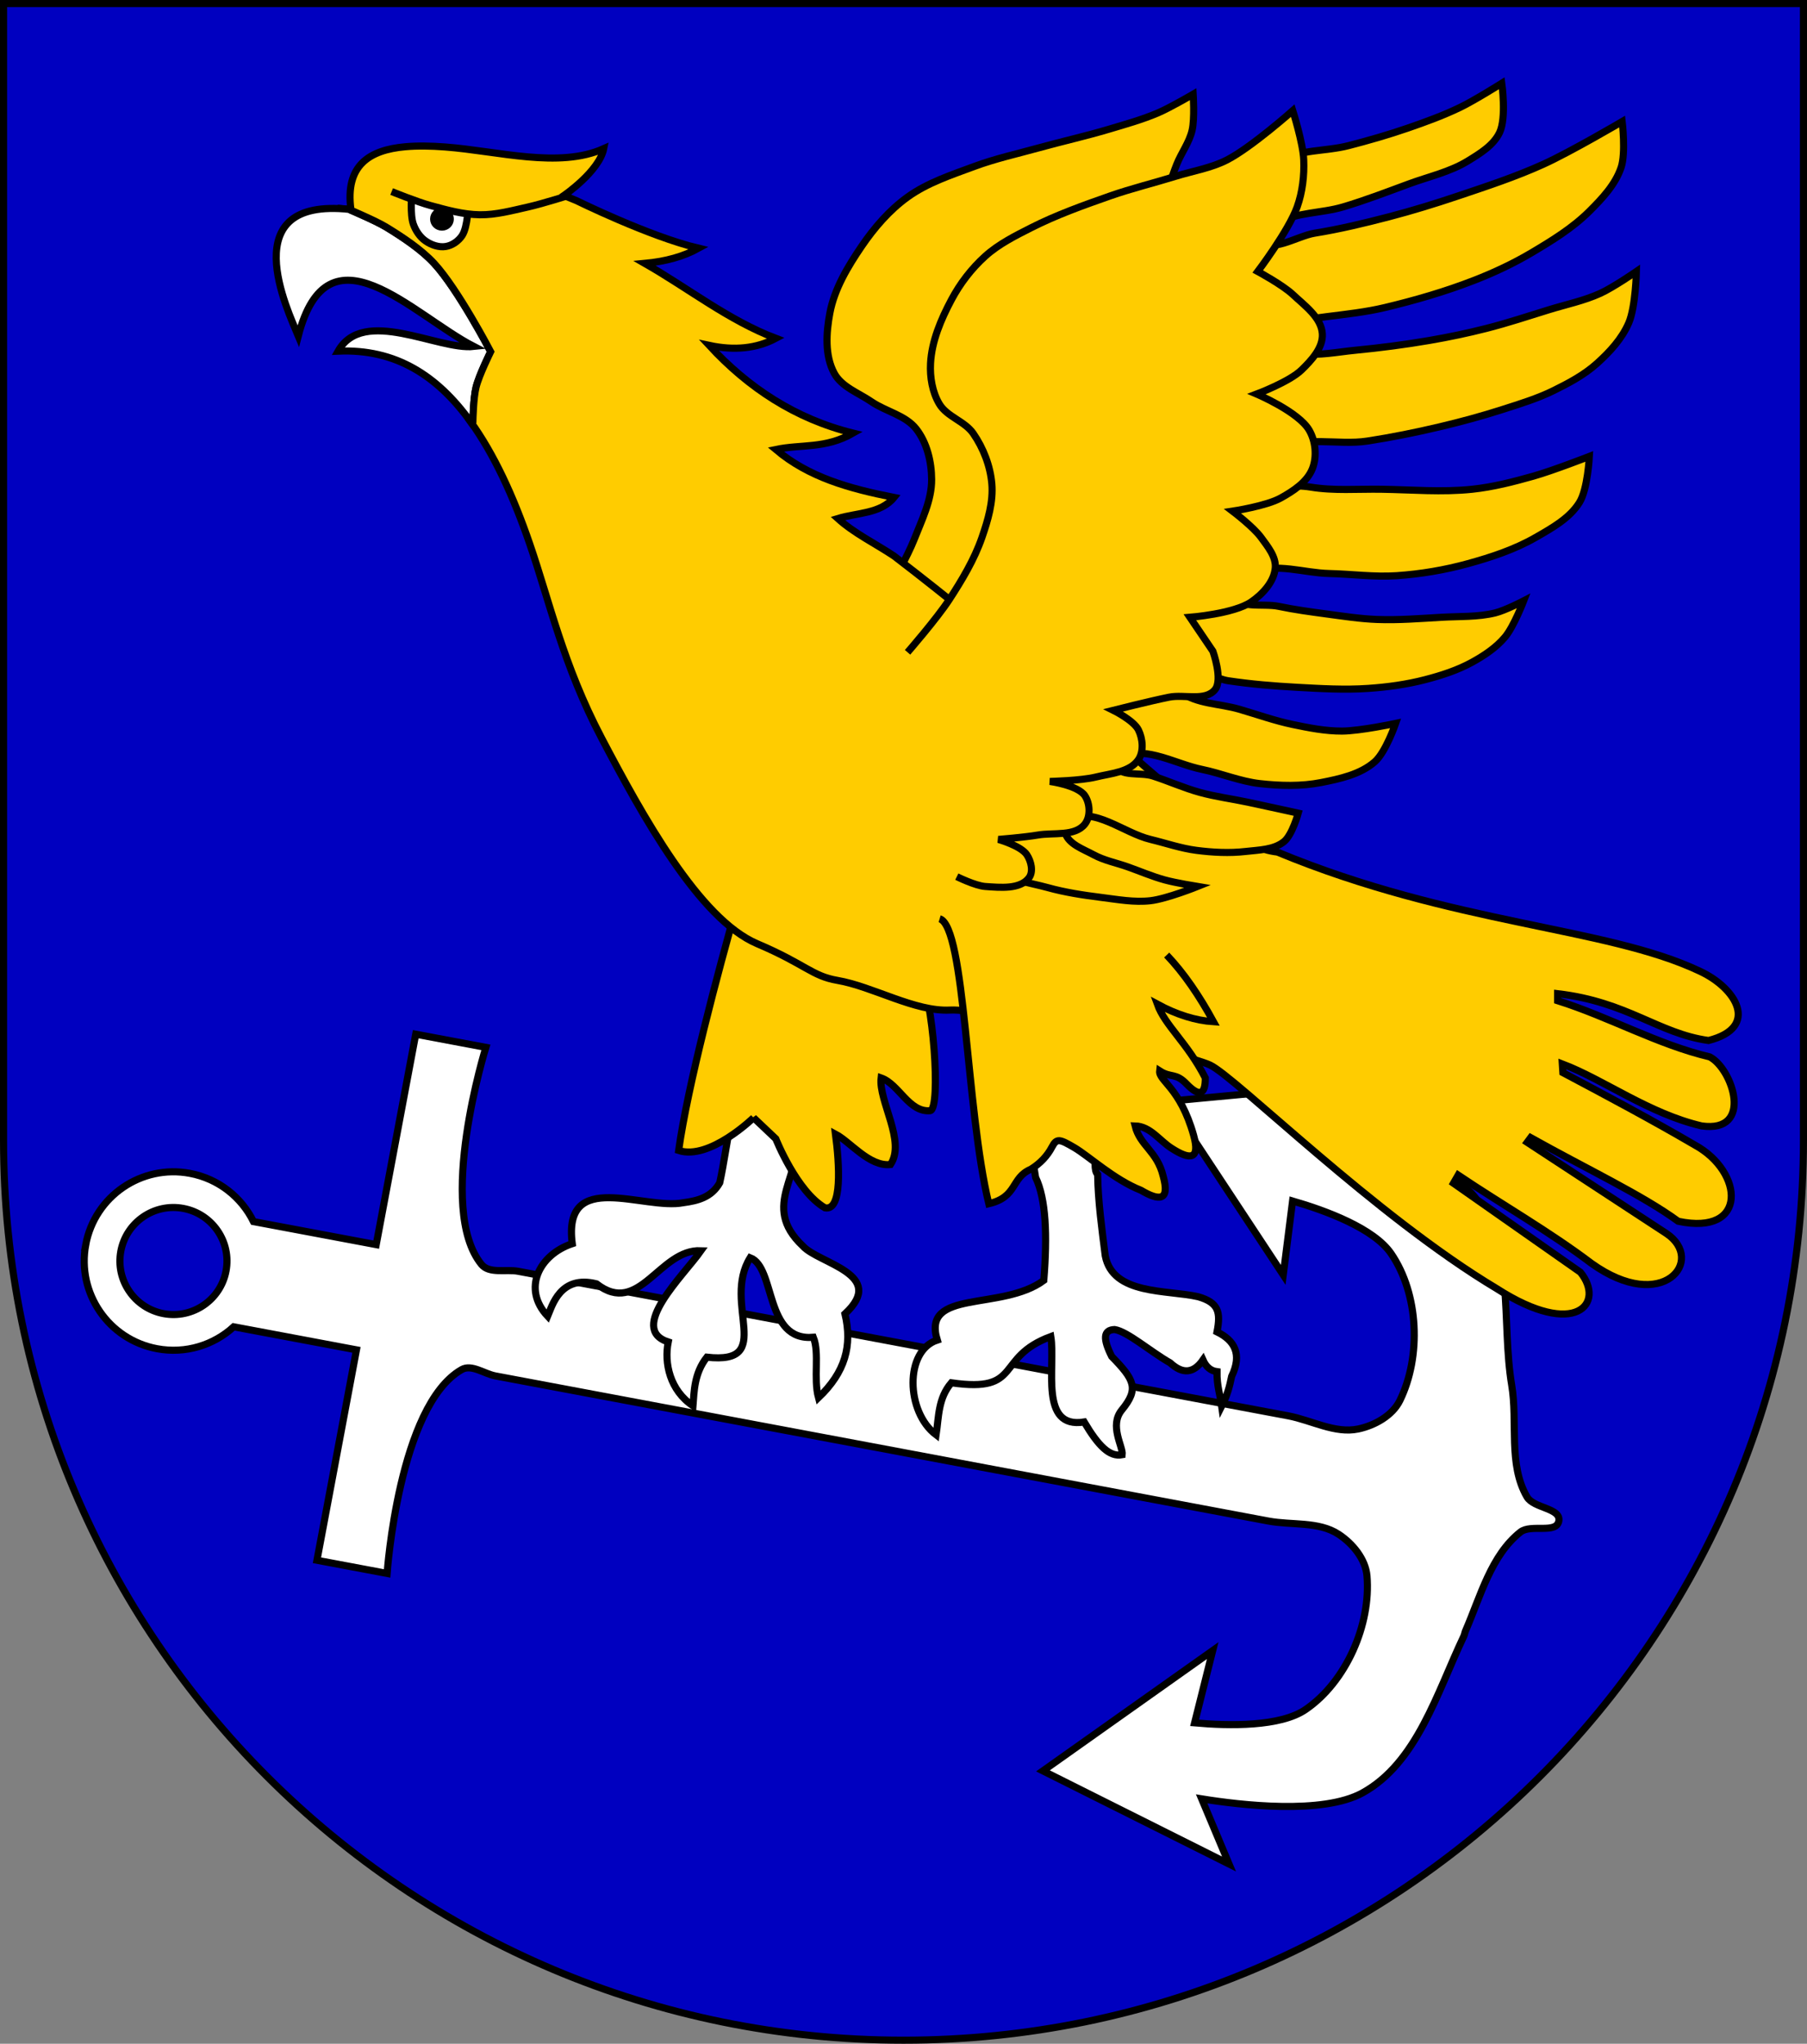 <?xml version="1.0" encoding="UTF-8" standalone="no"?>
<!-- Created with Inkscape (http://www.inkscape.org/) -->

<svg
   xmlns:dc="http://purl.org/dc/elements/1.1/"
   xmlns:cc="http://creativecommons.org/ns#"
   xmlns:rdf="http://www.w3.org/1999/02/22-rdf-syntax-ns#"
   xmlns:svg="http://www.w3.org/2000/svg"
   xmlns="http://www.w3.org/2000/svg"
   xmlns:sodipodi="http://sodipodi.sourceforge.net/DTD/sodipodi-0.dtd"
   xmlns:inkscape="http://www.inkscape.org/namespaces/inkscape"
   width="763"
   height="863"
   id="svg2"
   version="1.1"
   inkscape:version="0.47 r22583"
   sodipodi:docname="Wappen Stadt Dergelmund.svg">
  <rect width="100%" height="100%" fill="#808080" stroke="none"/>
  <defs
     id="defs4">
    <inkscape:perspective
       sodipodi:type="inkscape:persp3d"
       inkscape:vp_x="0 : 526.18109 : 1"
       inkscape:vp_y="0 : 1000 : 0"
       inkscape:vp_z="744.09448 : 526.18109 : 1"
       inkscape:persp3d-origin="372.04724 : 350.78739 : 1"
       id="perspective10" />
    <inkscape:perspective
       id="perspective2828"
       inkscape:persp3d-origin="0.5 : 0.33333333 : 1"
       inkscape:vp_z="1 : 0.5 : 1"
       inkscape:vp_y="0 : 1000 : 0"
       inkscape:vp_x="0 : 0.5 : 1"
       sodipodi:type="inkscape:persp3d" />
    <inkscape:perspective
       id="perspective2828-7"
       inkscape:persp3d-origin="0.5 : 0.33333333 : 1"
       inkscape:vp_z="1 : 0.5 : 1"
       inkscape:vp_y="0 : 1000 : 0"
       inkscape:vp_x="0 : 0.5 : 1"
       sodipodi:type="inkscape:persp3d" />
    <inkscape:perspective
       id="perspective3640"
       inkscape:persp3d-origin="0.5 : 0.33333333 : 1"
       inkscape:vp_z="1 : 0.5 : 1"
       inkscape:vp_y="0 : 1000 : 0"
       inkscape:vp_x="0 : 0.5 : 1"
       sodipodi:type="inkscape:persp3d" />
    <inkscape:perspective
       id="perspective3670"
       inkscape:persp3d-origin="0.5 : 0.33333333 : 1"
       inkscape:vp_z="1 : 0.5 : 1"
       inkscape:vp_y="0 : 1000 : 0"
       inkscape:vp_x="0 : 0.5 : 1"
       sodipodi:type="inkscape:persp3d" />
    <inkscape:perspective
       id="perspective3693"
       inkscape:persp3d-origin="0.5 : 0.33333333 : 1"
       inkscape:vp_z="1 : 0.5 : 1"
       inkscape:vp_y="0 : 1000 : 0"
       inkscape:vp_x="0 : 0.5 : 1"
       sodipodi:type="inkscape:persp3d" />
    <inkscape:perspective
       id="perspective3720"
       inkscape:persp3d-origin="0.5 : 0.33333333 : 1"
       inkscape:vp_z="1 : 0.5 : 1"
       inkscape:vp_y="0 : 1000 : 0"
       inkscape:vp_x="0 : 0.5 : 1"
       sodipodi:type="inkscape:persp3d" />
    <inkscape:perspective
       id="perspective3747"
       inkscape:persp3d-origin="0.5 : 0.33333333 : 1"
       inkscape:vp_z="1 : 0.5 : 1"
       inkscape:vp_y="0 : 1000 : 0"
       inkscape:vp_x="0 : 0.5 : 1"
       sodipodi:type="inkscape:persp3d" />
    <inkscape:perspective
       id="perspective3763"
       inkscape:persp3d-origin="0.5 : 0.33333333 : 1"
       inkscape:vp_z="1 : 0.5 : 1"
       inkscape:vp_y="0 : 1000 : 0"
       inkscape:vp_x="0 : 0.5 : 1"
       sodipodi:type="inkscape:persp3d" />
    <inkscape:perspective
       id="perspective3792"
       inkscape:persp3d-origin="0.5 : 0.33333333 : 1"
       inkscape:vp_z="1 : 0.5 : 1"
       inkscape:vp_y="0 : 1000 : 0"
       inkscape:vp_x="0 : 0.5 : 1"
       sodipodi:type="inkscape:persp3d" />
    <inkscape:perspective
       id="perspective3814"
       inkscape:persp3d-origin="0.5 : 0.33333333 : 1"
       inkscape:vp_z="1 : 0.5 : 1"
       inkscape:vp_y="0 : 1000 : 0"
       inkscape:vp_x="0 : 0.5 : 1"
       sodipodi:type="inkscape:persp3d" />
    <inkscape:perspective
       id="perspective3841"
       inkscape:persp3d-origin="0.5 : 0.33333333 : 1"
       inkscape:vp_z="1 : 0.5 : 1"
       inkscape:vp_y="0 : 1000 : 0"
       inkscape:vp_x="0 : 0.5 : 1"
       sodipodi:type="inkscape:persp3d" />
    <inkscape:perspective
       id="perspective3841-5"
       inkscape:persp3d-origin="0.5 : 0.33333333 : 1"
       inkscape:vp_z="1 : 0.5 : 1"
       inkscape:vp_y="0 : 1000 : 0"
       inkscape:vp_x="0 : 0.5 : 1"
       sodipodi:type="inkscape:persp3d" />
    <inkscape:perspective
       id="perspective3872"
       inkscape:persp3d-origin="0.5 : 0.33333333 : 1"
       inkscape:vp_z="1 : 0.5 : 1"
       inkscape:vp_y="0 : 1000 : 0"
       inkscape:vp_x="0 : 0.5 : 1"
       sodipodi:type="inkscape:persp3d" />
    <inkscape:perspective
       id="perspective3898"
       inkscape:persp3d-origin="0.5 : 0.33333333 : 1"
       inkscape:vp_z="1 : 0.5 : 1"
       inkscape:vp_y="0 : 1000 : 0"
       inkscape:vp_x="0 : 0.5 : 1"
       sodipodi:type="inkscape:persp3d" />
    <inkscape:perspective
       id="perspective3920"
       inkscape:persp3d-origin="0.5 : 0.33333333 : 1"
       inkscape:vp_z="1 : 0.5 : 1"
       inkscape:vp_y="0 : 1000 : 0"
       inkscape:vp_x="0 : 0.5 : 1"
       sodipodi:type="inkscape:persp3d" />
    <inkscape:perspective
       id="perspective2860"
       inkscape:persp3d-origin="0.5 : 0.33333333 : 1"
       inkscape:vp_z="1 : 0.5 : 1"
       inkscape:vp_y="0 : 1000 : 0"
       inkscape:vp_x="0 : 0.5 : 1"
       sodipodi:type="inkscape:persp3d" />
    <inkscape:perspective
       id="perspective3672"
       inkscape:persp3d-origin="0.5 : 0.33333333 : 1"
       inkscape:vp_z="1 : 0.5 : 1"
       inkscape:vp_y="0 : 1000 : 0"
       inkscape:vp_x="0 : 0.5 : 1"
       sodipodi:type="inkscape:persp3d" />
    <inkscape:perspective
       id="perspective3695"
       inkscape:persp3d-origin="0.5 : 0.33333333 : 1"
       inkscape:vp_z="1 : 0.5 : 1"
       inkscape:vp_y="0 : 1000 : 0"
       inkscape:vp_x="0 : 0.5 : 1"
       sodipodi:type="inkscape:persp3d" />
    <inkscape:perspective
       id="perspective3261"
       inkscape:persp3d-origin="0.5 : 0.33333333 : 1"
       inkscape:vp_z="1 : 0.5 : 1"
       inkscape:vp_y="0 : 1000 : 0"
       inkscape:vp_x="0 : 0.5 : 1"
       sodipodi:type="inkscape:persp3d" />
    <inkscape:perspective
       id="perspective2828-1"
       inkscape:persp3d-origin="0.5 : 0.33333333 : 1"
       inkscape:vp_z="1 : 0.5 : 1"
       inkscape:vp_y="0 : 1000 : 0"
       inkscape:vp_x="0 : 0.5 : 1"
       sodipodi:type="inkscape:persp3d" />
    <inkscape:perspective
       id="perspective3652"
       inkscape:persp3d-origin="0.5 : 0.33333333 : 1"
       inkscape:vp_z="1 : 0.5 : 1"
       inkscape:vp_y="0 : 1000 : 0"
       inkscape:vp_x="0 : 0.5 : 1"
       sodipodi:type="inkscape:persp3d" />
    <inkscape:perspective
       id="perspective3652-2"
       inkscape:persp3d-origin="0.5 : 0.33333333 : 1"
       inkscape:vp_z="1 : 0.5 : 1"
       inkscape:vp_y="0 : 1000 : 0"
       inkscape:vp_x="0 : 0.5 : 1"
       sodipodi:type="inkscape:persp3d" />
    <inkscape:perspective
       id="perspective3652-5"
       inkscape:persp3d-origin="0.5 : 0.33333333 : 1"
       inkscape:vp_z="1 : 0.5 : 1"
       inkscape:vp_y="0 : 1000 : 0"
       inkscape:vp_x="0 : 0.5 : 1"
       sodipodi:type="inkscape:persp3d" />
    <inkscape:perspective
       id="perspective3727"
       inkscape:persp3d-origin="0.5 : 0.33333333 : 1"
       inkscape:vp_z="1 : 0.5 : 1"
       inkscape:vp_y="0 : 1000 : 0"
       inkscape:vp_x="0 : 0.5 : 1"
       sodipodi:type="inkscape:persp3d" />
    <inkscape:perspective
       id="perspective3843"
       inkscape:persp3d-origin="0.5 : 0.33333333 : 1"
       inkscape:vp_z="1 : 0.5 : 1"
       inkscape:vp_y="0 : 1000 : 0"
       inkscape:vp_x="0 : 0.5 : 1"
       sodipodi:type="inkscape:persp3d" />
    <inkscape:perspective
       id="perspective3970"
       inkscape:persp3d-origin="0.5 : 0.33333333 : 1"
       inkscape:vp_z="1 : 0.5 : 1"
       inkscape:vp_y="0 : 1000 : 0"
       inkscape:vp_x="0 : 0.5 : 1"
       sodipodi:type="inkscape:persp3d" />
    <inkscape:perspective
       id="perspective4007"
       inkscape:persp3d-origin="0.5 : 0.33333333 : 1"
       inkscape:vp_z="1 : 0.5 : 1"
       inkscape:vp_y="0 : 1000 : 0"
       inkscape:vp_x="0 : 0.5 : 1"
       sodipodi:type="inkscape:persp3d" />
    <inkscape:perspective
       id="perspective4062"
       inkscape:persp3d-origin="0.5 : 0.33333333 : 1"
       inkscape:vp_z="1 : 0.5 : 1"
       inkscape:vp_y="0 : 1000 : 0"
       inkscape:vp_x="0 : 0.5 : 1"
       sodipodi:type="inkscape:persp3d" />
    <inkscape:perspective
       id="perspective4153"
       inkscape:persp3d-origin="0.5 : 0.33333333 : 1"
       inkscape:vp_z="1 : 0.5 : 1"
       inkscape:vp_y="0 : 1000 : 0"
       inkscape:vp_x="0 : 0.5 : 1"
       sodipodi:type="inkscape:persp3d" />
    <inkscape:perspective
       id="perspective4316"
       inkscape:persp3d-origin="0.5 : 0.33333333 : 1"
       inkscape:vp_z="1 : 0.5 : 1"
       inkscape:vp_y="0 : 1000 : 0"
       inkscape:vp_x="0 : 0.5 : 1"
       sodipodi:type="inkscape:persp3d" />
    <inkscape:perspective
       id="perspective4316-9"
       inkscape:persp3d-origin="0.5 : 0.33333333 : 1"
       inkscape:vp_z="1 : 0.5 : 1"
       inkscape:vp_y="0 : 1000 : 0"
       inkscape:vp_x="0 : 0.5 : 1"
       sodipodi:type="inkscape:persp3d" />
    <inkscape:perspective
       id="perspective3098"
       inkscape:persp3d-origin="0.5 : 0.33333333 : 1"
       inkscape:vp_z="1 : 0.5 : 1"
       inkscape:vp_y="0 : 1000 : 0"
       inkscape:vp_x="0 : 0.5 : 1"
       sodipodi:type="inkscape:persp3d" />
    <inkscape:perspective
       id="perspective3122"
       inkscape:persp3d-origin="0.5 : 0.33333333 : 1"
       inkscape:vp_z="1 : 0.5 : 1"
       inkscape:vp_y="0 : 1000 : 0"
       inkscape:vp_x="0 : 0.5 : 1"
       sodipodi:type="inkscape:persp3d" />
    <inkscape:perspective
       id="perspective3146"
       inkscape:persp3d-origin="0.5 : 0.33333333 : 1"
       inkscape:vp_z="1 : 0.5 : 1"
       inkscape:vp_y="0 : 1000 : 0"
       inkscape:vp_x="0 : 0.5 : 1"
       sodipodi:type="inkscape:persp3d" />
    <inkscape:perspective
       id="perspective3146-0"
       inkscape:persp3d-origin="0.5 : 0.33333333 : 1"
       inkscape:vp_z="1 : 0.5 : 1"
       inkscape:vp_y="0 : 1000 : 0"
       inkscape:vp_x="0 : 0.5 : 1"
       sodipodi:type="inkscape:persp3d" />
    <inkscape:perspective
       id="perspective3177"
       inkscape:persp3d-origin="0.5 : 0.33333333 : 1"
       inkscape:vp_z="1 : 0.5 : 1"
       inkscape:vp_y="0 : 1000 : 0"
       inkscape:vp_x="0 : 0.5 : 1"
       sodipodi:type="inkscape:persp3d" />
    <inkscape:perspective
       id="perspective3177-8"
       inkscape:persp3d-origin="0.5 : 0.33333333 : 1"
       inkscape:vp_z="1 : 0.5 : 1"
       inkscape:vp_y="0 : 1000 : 0"
       inkscape:vp_x="0 : 0.5 : 1"
       sodipodi:type="inkscape:persp3d" />
    <inkscape:perspective
       id="perspective3208"
       inkscape:persp3d-origin="0.5 : 0.33333333 : 1"
       inkscape:vp_z="1 : 0.5 : 1"
       inkscape:vp_y="0 : 1000 : 0"
       inkscape:vp_x="0 : 0.5 : 1"
       sodipodi:type="inkscape:persp3d" />
    <inkscape:perspective
       id="perspective3208-4"
       inkscape:persp3d-origin="0.5 : 0.33333333 : 1"
       inkscape:vp_z="1 : 0.5 : 1"
       inkscape:vp_y="0 : 1000 : 0"
       inkscape:vp_x="0 : 0.5 : 1"
       sodipodi:type="inkscape:persp3d" />
    <inkscape:perspective
       id="perspective3208-5"
       inkscape:persp3d-origin="0.5 : 0.33333333 : 1"
       inkscape:vp_z="1 : 0.5 : 1"
       inkscape:vp_y="0 : 1000 : 0"
       inkscape:vp_x="0 : 0.5 : 1"
       sodipodi:type="inkscape:persp3d" />
    <inkscape:perspective
       id="perspective3706"
       inkscape:persp3d-origin="0.5 : 0.33333333 : 1"
       inkscape:vp_z="1 : 0.5 : 1"
       inkscape:vp_y="0 : 1000 : 0"
       inkscape:vp_x="0 : 0.5 : 1"
       sodipodi:type="inkscape:persp3d" />
    <inkscape:perspective
       id="perspective3728"
       inkscape:persp3d-origin="0.5 : 0.33333333 : 1"
       inkscape:vp_z="1 : 0.5 : 1"
       inkscape:vp_y="0 : 1000 : 0"
       inkscape:vp_x="0 : 0.5 : 1"
       sodipodi:type="inkscape:persp3d" />
    <inkscape:perspective
       id="perspective3750"
       inkscape:persp3d-origin="0.5 : 0.33333333 : 1"
       inkscape:vp_z="1 : 0.5 : 1"
       inkscape:vp_y="0 : 1000 : 0"
       inkscape:vp_x="0 : 0.5 : 1"
       sodipodi:type="inkscape:persp3d" />
    <inkscape:perspective
       id="perspective3778"
       inkscape:persp3d-origin="0.5 : 0.33333333 : 1"
       inkscape:vp_z="1 : 0.5 : 1"
       inkscape:vp_y="0 : 1000 : 0"
       inkscape:vp_x="0 : 0.5 : 1"
       sodipodi:type="inkscape:persp3d" />
    <inkscape:perspective
       id="perspective3800"
       inkscape:persp3d-origin="0.5 : 0.33333333 : 1"
       inkscape:vp_z="1 : 0.5 : 1"
       inkscape:vp_y="0 : 1000 : 0"
       inkscape:vp_x="0 : 0.5 : 1"
       sodipodi:type="inkscape:persp3d" />
    <inkscape:perspective
       id="perspective3837"
       inkscape:persp3d-origin="0.5 : 0.33333333 : 1"
       inkscape:vp_z="1 : 0.5 : 1"
       inkscape:vp_y="0 : 1000 : 0"
       inkscape:vp_x="0 : 0.5 : 1"
       sodipodi:type="inkscape:persp3d" />
    <inkscape:perspective
       id="perspective3904"
       inkscape:persp3d-origin="0.5 : 0.33333333 : 1"
       inkscape:vp_z="1 : 0.5 : 1"
       inkscape:vp_y="0 : 1000 : 0"
       inkscape:vp_x="0 : 0.5 : 1"
       sodipodi:type="inkscape:persp3d" />
    <inkscape:perspective
       id="perspective3904-4"
       inkscape:persp3d-origin="0.5 : 0.33333333 : 1"
       inkscape:vp_z="1 : 0.5 : 1"
       inkscape:vp_y="0 : 1000 : 0"
       inkscape:vp_x="0 : 0.5 : 1"
       sodipodi:type="inkscape:persp3d" />
    <inkscape:perspective
       id="perspective3904-3"
       inkscape:persp3d-origin="0.5 : 0.33333333 : 1"
       inkscape:vp_z="1 : 0.5 : 1"
       inkscape:vp_y="0 : 1000 : 0"
       inkscape:vp_x="0 : 0.5 : 1"
       sodipodi:type="inkscape:persp3d" />
    <inkscape:perspective
       id="perspective3953"
       inkscape:persp3d-origin="0.5 : 0.33333333 : 1"
       inkscape:vp_z="1 : 0.5 : 1"
       inkscape:vp_y="0 : 1000 : 0"
       inkscape:vp_x="0 : 0.5 : 1"
       sodipodi:type="inkscape:persp3d" />
    <inkscape:perspective
       id="perspective3975"
       inkscape:persp3d-origin="0.5 : 0.33333333 : 1"
       inkscape:vp_z="1 : 0.5 : 1"
       inkscape:vp_y="0 : 1000 : 0"
       inkscape:vp_x="0 : 0.5 : 1"
       sodipodi:type="inkscape:persp3d" />
    <inkscape:perspective
       id="perspective3975-8"
       inkscape:persp3d-origin="0.5 : 0.33333333 : 1"
       inkscape:vp_z="1 : 0.5 : 1"
       inkscape:vp_y="0 : 1000 : 0"
       inkscape:vp_x="0 : 0.5 : 1"
       sodipodi:type="inkscape:persp3d" />
    <inkscape:perspective
       id="perspective3975-7"
       inkscape:persp3d-origin="0.5 : 0.33333333 : 1"
       inkscape:vp_z="1 : 0.5 : 1"
       inkscape:vp_y="0 : 1000 : 0"
       inkscape:vp_x="0 : 0.5 : 1"
       sodipodi:type="inkscape:persp3d" />
    <inkscape:perspective
       id="perspective2858"
       inkscape:persp3d-origin="0.5 : 0.33333333 : 1"
       inkscape:vp_z="1 : 0.5 : 1"
       inkscape:vp_y="0 : 1000 : 0"
       inkscape:vp_x="0 : 0.5 : 1"
       sodipodi:type="inkscape:persp3d" />
    <inkscape:perspective
       id="perspective4105"
       inkscape:persp3d-origin="0.5 : 0.33333333 : 1"
       inkscape:vp_z="1 : 0.5 : 1"
       inkscape:vp_y="0 : 1000 : 0"
       inkscape:vp_x="0 : 0.5 : 1"
       sodipodi:type="inkscape:persp3d" />
    <inkscape:perspective
       id="perspective4123"
       inkscape:persp3d-origin="0.5 : 0.33333333 : 1"
       inkscape:vp_z="1 : 0.5 : 1"
       inkscape:vp_y="0 : 1000 : 0"
       inkscape:vp_x="0 : 0.5 : 1"
       sodipodi:type="inkscape:persp3d" />
    <inkscape:perspective
       id="perspective4137"
       inkscape:persp3d-origin="0.5 : 0.33333333 : 1"
       inkscape:vp_z="1 : 0.5 : 1"
       inkscape:vp_y="0 : 1000 : 0"
       inkscape:vp_x="0 : 0.5 : 1"
       sodipodi:type="inkscape:persp3d" />
    <inkscape:perspective
       id="perspective4151"
       inkscape:persp3d-origin="0.5 : 0.33333333 : 1"
       inkscape:vp_z="1 : 0.5 : 1"
       inkscape:vp_y="0 : 1000 : 0"
       inkscape:vp_x="0 : 0.5 : 1"
       sodipodi:type="inkscape:persp3d" />
    <inkscape:perspective
       id="perspective4165"
       inkscape:persp3d-origin="0.5 : 0.33333333 : 1"
       inkscape:vp_z="1 : 0.5 : 1"
       inkscape:vp_y="0 : 1000 : 0"
       inkscape:vp_x="0 : 0.5 : 1"
       sodipodi:type="inkscape:persp3d" />
    <inkscape:perspective
       id="perspective4904"
       inkscape:persp3d-origin="0.5 : 0.33333333 : 1"
       inkscape:vp_z="1 : 0.5 : 1"
       inkscape:vp_y="0 : 1000 : 0"
       inkscape:vp_x="0 : 0.5 : 1"
       sodipodi:type="inkscape:persp3d" />
    <filter
       id="filter3021-3"
       inkscape:label="Specular light"
       inkscape:menu="ABCs"
       inkscape:menu-tooltip="Basic specular bevel to use for building textures"
       color-interpolation-filters="sRGB">
      <feGaussianBlur
         id="feGaussianBlur3023-4"
         result="result0"
         in="SourceAlpha"
         stdDeviation="6" />
      <feSpecularLighting
         id="feSpecularLighting3025-4"
         specularExponent="25"
         specularConstant="1"
         surfaceScale="10"
         lighting-color="#ffffff"
         result="result1"
         in="result0">
        <feDistantLight
           id="feDistantLight3027-6"
           azimuth="235"
           elevation="45" />
      </feSpecularLighting>
      <feComposite
         k4="0"
         k1="0"
         id="feComposite3029-0"
         in2="result1"
         k3="1"
         k2="1"
         operator="arithmetic"
         result="result4"
         in="SourceGraphic" />
      <feComposite
         id="feComposite3031-6"
         in2="SourceAlpha"
         operator="in"
         result="result2"
         in="result4" />
    </filter>
    <filter
       id="filter3021"
       inkscape:label="Specular light"
       inkscape:menu="ABCs"
       inkscape:menu-tooltip="Basic specular bevel to use for building textures"
       color-interpolation-filters="sRGB">
      <feGaussianBlur
         id="feGaussianBlur3023"
         result="result0"
         in="SourceAlpha"
         stdDeviation="6" />
      <feSpecularLighting
         id="feSpecularLighting3025"
         specularExponent="25"
         specularConstant="1"
         surfaceScale="10"
         lighting-color="#ffffff"
         result="result1"
         in="result0">
        <feDistantLight
           id="feDistantLight3027"
           azimuth="235"
           elevation="45" />
      </feSpecularLighting>
      <feComposite
         k4="0"
         k1="0"
         id="feComposite3029"
         in2="result1"
         k3="1"
         k2="1"
         operator="arithmetic"
         result="result4"
         in="SourceGraphic" />
      <feComposite
         id="feComposite3031"
         in2="SourceAlpha"
         operator="in"
         result="result2"
         in="result4" />
    </filter>
    <filter
       id="filter2820-0"
       inkscape:label="Specular light"
       inkscape:menu="ABCs"
       inkscape:menu-tooltip="Basic specular bevel to use for building textures"
       color-interpolation-filters="sRGB">
      <feGaussianBlur
         id="feGaussianBlur2822-9"
         result="result0"
         in="SourceAlpha"
         stdDeviation="6" />
      <feSpecularLighting
         id="feSpecularLighting2824-00"
         specularExponent="25"
         specularConstant="1"
         surfaceScale="10"
         lighting-color="#ffffff"
         result="result1"
         in="result0">
        <feDistantLight
           id="feDistantLight2826-61"
           azimuth="235"
           elevation="45" />
      </feSpecularLighting>
      <feComposite
         k4="0"
         k1="0"
         id="feComposite2828-3"
         in2="result1"
         k3="1"
         k2="1"
         operator="arithmetic"
         result="result4"
         in="SourceGraphic" />
      <feComposite
         id="feComposite2830-8"
         in2="SourceAlpha"
         operator="in"
         result="result2"
         in="result4" />
    </filter>
    <filter
       id="filter2820-8"
       inkscape:label="Specular light"
       inkscape:menu="ABCs"
       inkscape:menu-tooltip="Basic specular bevel to use for building textures"
       color-interpolation-filters="sRGB">
      <feGaussianBlur
         id="feGaussianBlur2822-65"
         result="result0"
         in="SourceAlpha"
         stdDeviation="6" />
      <feSpecularLighting
         id="feSpecularLighting2824-0"
         specularExponent="25"
         specularConstant="1"
         surfaceScale="10"
         lighting-color="#ffffff"
         result="result1"
         in="result0">
        <feDistantLight
           id="feDistantLight2826-28"
           azimuth="235"
           elevation="45" />
      </feSpecularLighting>
      <feComposite
         k4="0"
         k1="0"
         id="feComposite2828-60"
         in2="result1"
         k3="1"
         k2="1"
         operator="arithmetic"
         result="result4"
         in="SourceGraphic" />
      <feComposite
         id="feComposite2830-24"
         in2="SourceAlpha"
         operator="in"
         result="result2"
         in="result4" />
    </filter>
    <filter
       id="filter2820-3"
       inkscape:label="Specular light"
       inkscape:menu="ABCs"
       inkscape:menu-tooltip="Basic specular bevel to use for building textures"
       color-interpolation-filters="sRGB">
      <feGaussianBlur
         id="feGaussianBlur2822-8"
         result="result0"
         in="SourceAlpha"
         stdDeviation="6" />
      <feSpecularLighting
         id="feSpecularLighting2824-74"
         specularExponent="25"
         specularConstant="1"
         surfaceScale="10"
         lighting-color="#ffffff"
         result="result1"
         in="result0">
        <feDistantLight
           id="feDistantLight2826-2"
           azimuth="235"
           elevation="45" />
      </feSpecularLighting>
      <feComposite
         k4="0"
         k1="0"
         id="feComposite2828-7"
         in2="result1"
         k3="1"
         k2="1"
         operator="arithmetic"
         result="result4"
         in="SourceGraphic" />
      <feComposite
         id="feComposite2830-79"
         in2="SourceAlpha"
         operator="in"
         result="result2"
         in="result4" />
    </filter>
    <filter
       id="filter2820-9"
       inkscape:label="Specular light"
       inkscape:menu="ABCs"
       inkscape:menu-tooltip="Basic specular bevel to use for building textures"
       color-interpolation-filters="sRGB">
      <feGaussianBlur
         id="feGaussianBlur2822-5"
         result="result0"
         in="SourceAlpha"
         stdDeviation="6" />
      <feSpecularLighting
         id="feSpecularLighting2824-43"
         specularExponent="25"
         specularConstant="1"
         surfaceScale="10"
         lighting-color="#ffffff"
         result="result1"
         in="result0">
        <feDistantLight
           id="feDistantLight2826-1"
           azimuth="235"
           elevation="45" />
      </feSpecularLighting>
      <feComposite
         k4="0"
         k1="0"
         id="feComposite2828-2"
         in2="result1"
         k3="1"
         k2="1"
         operator="arithmetic"
         result="result4"
         in="SourceGraphic" />
      <feComposite
         id="feComposite2830-3"
         in2="SourceAlpha"
         operator="in"
         result="result2"
         in="result4" />
    </filter>
    <filter
       id="filter2820-21"
       inkscape:label="Specular light"
       inkscape:menu="ABCs"
       inkscape:menu-tooltip="Basic specular bevel to use for building textures"
       color-interpolation-filters="sRGB">
      <feGaussianBlur
         id="feGaussianBlur2822-6"
         result="result0"
         in="SourceAlpha"
         stdDeviation="6" />
      <feSpecularLighting
         id="feSpecularLighting2824-8"
         specularExponent="25"
         specularConstant="1"
         surfaceScale="10"
         lighting-color="#ffffff"
         result="result1"
         in="result0">
        <feDistantLight
           id="feDistantLight2826-57"
           azimuth="235"
           elevation="45" />
      </feSpecularLighting>
      <feComposite
         k4="0"
         k1="0"
         id="feComposite2828-6"
         in2="result1"
         k3="1"
         k2="1"
         operator="arithmetic"
         result="result4"
         in="SourceGraphic" />
      <feComposite
         id="feComposite2830-1"
         in2="SourceAlpha"
         operator="in"
         result="result2"
         in="result4" />
    </filter>
    <filter
       id="filter2820-5"
       inkscape:label="Specular light"
       inkscape:menu="ABCs"
       inkscape:menu-tooltip="Basic specular bevel to use for building textures"
       color-interpolation-filters="sRGB">
      <feGaussianBlur
         id="feGaussianBlur2822-2"
         result="result0"
         in="SourceAlpha"
         stdDeviation="6" />
      <feSpecularLighting
         id="feSpecularLighting2824-7"
         specularExponent="25"
         specularConstant="1"
         surfaceScale="10"
         lighting-color="#ffffff"
         result="result1"
         in="result0">
        <feDistantLight
           id="feDistantLight2826-6"
           azimuth="235"
           elevation="45" />
      </feSpecularLighting>
      <feComposite
         k4="0"
         k1="0"
         id="feComposite2828-14"
         in2="result1"
         k3="1"
         k2="1"
         operator="arithmetic"
         result="result4"
         in="SourceGraphic" />
      <feComposite
         id="feComposite2830-2"
         in2="SourceAlpha"
         operator="in"
         result="result2"
         in="result4" />
    </filter>
    <filter
       id="filter2820-2"
       inkscape:label="Specular light"
       inkscape:menu="ABCs"
       inkscape:menu-tooltip="Basic specular bevel to use for building textures"
       color-interpolation-filters="sRGB">
      <feGaussianBlur
         id="feGaussianBlur2822-4"
         result="result0"
         in="SourceAlpha"
         stdDeviation="6" />
      <feSpecularLighting
         id="feSpecularLighting2824-5"
         specularExponent="25"
         specularConstant="1"
         surfaceScale="10"
         lighting-color="#ffffff"
         result="result1"
         in="result0">
        <feDistantLight
           id="feDistantLight2826-5"
           azimuth="235"
           elevation="45" />
      </feSpecularLighting>
      <feComposite
         k4="0"
         k1="0"
         id="feComposite2828-1"
         in2="result1"
         k3="1"
         k2="1"
         operator="arithmetic"
         result="result4"
         in="SourceGraphic" />
      <feComposite
         id="feComposite2830-7"
         in2="SourceAlpha"
         operator="in"
         result="result2"
         in="result4" />
    </filter>
    <filter
       id="filter2820-1"
       inkscape:label="Specular light"
       inkscape:menu="ABCs"
       inkscape:menu-tooltip="Basic specular bevel to use for building textures"
       color-interpolation-filters="sRGB">
      <feGaussianBlur
         id="feGaussianBlur2822-7"
         result="result0"
         in="SourceAlpha"
         stdDeviation="6" />
      <feSpecularLighting
         id="feSpecularLighting2824-4"
         specularExponent="25"
         specularConstant="1"
         surfaceScale="10"
         lighting-color="#ffffff"
         result="result1"
         in="result0">
        <feDistantLight
           id="feDistantLight2826-0"
           azimuth="235"
           elevation="45" />
      </feSpecularLighting>
      <feComposite
         k4="0"
         k1="0"
         id="feComposite2828-9"
         in2="result1"
         k3="1"
         k2="1"
         operator="arithmetic"
         result="result4"
         in="SourceGraphic" />
      <feComposite
         id="feComposite2830-4"
         in2="SourceAlpha"
         operator="in"
         result="result2"
         in="result4" />
    </filter>
    <filter
       id="filter2820"
       inkscape:label="Specular light"
       inkscape:menu="ABCs"
       inkscape:menu-tooltip="Basic specular bevel to use for building textures"
       color-interpolation-filters="sRGB">
      <feGaussianBlur
         id="feGaussianBlur2822"
         result="result0"
         in="SourceAlpha"
         stdDeviation="6" />
      <feSpecularLighting
         id="feSpecularLighting2824"
         specularExponent="25"
         specularConstant="1"
         surfaceScale="10"
         lighting-color="#ffffff"
         result="result1"
         in="result0">
        <feDistantLight
           id="feDistantLight2826"
           azimuth="235"
           elevation="45" />
      </feSpecularLighting>
      <feComposite
         k4="0"
         k1="0"
         id="feComposite2828"
         in2="result1"
         k3="1"
         k2="1"
         operator="arithmetic"
         result="result4"
         in="SourceGraphic" />
      <feComposite
         id="feComposite2830"
         in2="SourceAlpha"
         operator="in"
         result="result2"
         in="result4" />
    </filter>
    <filter
       id="filter3075"
       inkscape:label="Specular light"
       inkscape:menu="ABCs"
       inkscape:menu-tooltip="Basic specular bevel to use for building textures"
       color-interpolation-filters="sRGB">
      <feGaussianBlur
         id="feGaussianBlur3077"
         result="result0"
         in="SourceAlpha"
         stdDeviation="6" />
      <feSpecularLighting
         id="feSpecularLighting3079"
         specularExponent="25"
         specularConstant="1"
         surfaceScale="10"
         lighting-color="#ffffff"
         result="result1"
         in="result0">
        <feDistantLight
           id="feDistantLight3081"
           azimuth="235"
           elevation="45" />
      </feSpecularLighting>
      <feComposite
         k4="0"
         k1="0"
         id="feComposite3083"
         in2="result1"
         k3="1"
         k2="1"
         operator="arithmetic"
         result="result4"
         in="SourceGraphic" />
      <feComposite
         id="feComposite3085"
         in2="SourceAlpha"
         operator="in"
         result="result2"
         in="result4" />
    </filter>
    <filter
       id="filter3091"
       inkscape:label="Specular light"
       inkscape:menu="ABCs"
       inkscape:menu-tooltip="Basic specular bevel to use for building textures"
       color-interpolation-filters="sRGB">
      <feGaussianBlur
         id="feGaussianBlur3093"
         result="result0"
         in="SourceAlpha"
         stdDeviation="6" />
      <feSpecularLighting
         id="feSpecularLighting3095"
         specularExponent="25"
         specularConstant="1"
         surfaceScale="10"
         lighting-color="#ffffff"
         result="result1"
         in="result0">
        <feDistantLight
           id="feDistantLight3097"
           azimuth="235"
           elevation="45" />
      </feSpecularLighting>
      <feComposite
         k4="0"
         k1="0"
         id="feComposite3099"
         in2="result1"
         k3="1"
         k2="1"
         operator="arithmetic"
         result="result4"
         in="SourceGraphic" />
      <feComposite
         id="feComposite3101"
         in2="SourceAlpha"
         operator="in"
         result="result2"
         in="result4" />
    </filter>
    <inkscape:perspective
       id="perspective3044"
       inkscape:persp3d-origin="0.5 : 0.33333333 : 1"
       inkscape:vp_z="1 : 0.5 : 1"
       inkscape:vp_y="0 : 1000 : 0"
       inkscape:vp_x="0 : 0.5 : 1"
       sodipodi:type="inkscape:persp3d" />
    <inkscape:perspective
       id="perspective3075"
       inkscape:persp3d-origin="0.5 : 0.33333333 : 1"
       inkscape:vp_z="1 : 0.5 : 1"
       inkscape:vp_y="0 : 1000 : 0"
       inkscape:vp_x="0 : 0.5 : 1"
       sodipodi:type="inkscape:persp3d" />
    <inkscape:perspective
       id="perspective2880"
       inkscape:persp3d-origin="0.5 : 0.33333333 : 1"
       inkscape:vp_z="1 : 0.5 : 1"
       inkscape:vp_y="0 : 1000 : 0"
       inkscape:vp_x="0 : 0.5 : 1"
       sodipodi:type="inkscape:persp3d" />
    <inkscape:perspective
       id="perspective2880-1"
       inkscape:persp3d-origin="0.5 : 0.33333333 : 1"
       inkscape:vp_z="1 : 0.5 : 1"
       inkscape:vp_y="0 : 1000 : 0"
       inkscape:vp_x="0 : 0.5 : 1"
       sodipodi:type="inkscape:persp3d" />
    <inkscape:perspective
       id="perspective3293"
       inkscape:persp3d-origin="0.5 : 0.33333333 : 1"
       inkscape:vp_z="1 : 0.5 : 1"
       inkscape:vp_y="0 : 1000 : 0"
       inkscape:vp_x="0 : 0.5 : 1"
       sodipodi:type="inkscape:persp3d" />
    <inkscape:perspective
       id="perspective3315"
       inkscape:persp3d-origin="0.5 : 0.33333333 : 1"
       inkscape:vp_z="1 : 0.5 : 1"
       inkscape:vp_y="0 : 1000 : 0"
       inkscape:vp_x="0 : 0.5 : 1"
       sodipodi:type="inkscape:persp3d" />
    <inkscape:perspective
       id="perspective3315-4"
       inkscape:persp3d-origin="0.5 : 0.33333333 : 1"
       inkscape:vp_z="1 : 0.5 : 1"
       inkscape:vp_y="0 : 1000 : 0"
       inkscape:vp_x="0 : 0.5 : 1"
       sodipodi:type="inkscape:persp3d" />
    <inkscape:perspective
       id="perspective2970"
       inkscape:persp3d-origin="0.5 : 0.33333333 : 1"
       inkscape:vp_z="1 : 0.5 : 1"
       inkscape:vp_y="0 : 1000 : 0"
       inkscape:vp_x="0 : 0.5 : 1"
       sodipodi:type="inkscape:persp3d" />
    <inkscape:perspective
       id="perspective2992"
       inkscape:persp3d-origin="0.5 : 0.33333333 : 1"
       inkscape:vp_z="1 : 0.5 : 1"
       inkscape:vp_y="0 : 1000 : 0"
       inkscape:vp_x="0 : 0.5 : 1"
       sodipodi:type="inkscape:persp3d" />
    <inkscape:perspective
       id="perspective4137-1"
       inkscape:persp3d-origin="0.5 : 0.33333333 : 1"
       inkscape:vp_z="1 : 0.5 : 1"
       inkscape:vp_y="0 : 1000 : 0"
       inkscape:vp_x="0 : 0.5 : 1"
       sodipodi:type="inkscape:persp3d" />
    <inkscape:perspective
       id="perspective3094"
       inkscape:persp3d-origin="0.5 : 0.33333333 : 1"
       inkscape:vp_z="1 : 0.5 : 1"
       inkscape:vp_y="0 : 1000 : 0"
       inkscape:vp_x="0 : 0.5 : 1"
       sodipodi:type="inkscape:persp3d" />
    <inkscape:perspective
       id="perspective3116"
       inkscape:persp3d-origin="0.5 : 0.33333333 : 1"
       inkscape:vp_z="1 : 0.5 : 1"
       inkscape:vp_y="0 : 1000 : 0"
       inkscape:vp_x="0 : 0.5 : 1"
       sodipodi:type="inkscape:persp3d" />
    <inkscape:perspective
       id="perspective3140"
       inkscape:persp3d-origin="0.5 : 0.33333333 : 1"
       inkscape:vp_z="1 : 0.5 : 1"
       inkscape:vp_y="0 : 1000 : 0"
       inkscape:vp_x="0 : 0.5 : 1"
       sodipodi:type="inkscape:persp3d" />
    <inkscape:perspective
       id="perspective3935"
       inkscape:persp3d-origin="0.5 : 0.33333333 : 1"
       inkscape:vp_z="1 : 0.5 : 1"
       inkscape:vp_y="0 : 1000 : 0"
       inkscape:vp_x="0 : 0.5 : 1"
       sodipodi:type="inkscape:persp3d" />
    <inkscape:perspective
       id="perspective4058"
       inkscape:persp3d-origin="0.5 : 0.33333333 : 1"
       inkscape:vp_z="1 : 0.5 : 1"
       inkscape:vp_y="0 : 1000 : 0"
       inkscape:vp_x="0 : 0.5 : 1"
       sodipodi:type="inkscape:persp3d" />
    <inkscape:perspective
       id="perspective3195"
       inkscape:persp3d-origin="0.5 : 0.33333333 : 1"
       inkscape:vp_z="1 : 0.5 : 1"
       inkscape:vp_y="0 : 1000 : 0"
       inkscape:vp_x="0 : 0.5 : 1"
       sodipodi:type="inkscape:persp3d" />
    <inkscape:perspective
       id="perspective2854"
       inkscape:persp3d-origin="0.5 : 0.33333333 : 1"
       inkscape:vp_z="1 : 0.5 : 1"
       inkscape:vp_y="0 : 1000 : 0"
       inkscape:vp_x="0 : 0.5 : 1"
       sodipodi:type="inkscape:persp3d" />
    <inkscape:perspective
       id="perspective3380"
       inkscape:persp3d-origin="0.5 : 0.33333333 : 1"
       inkscape:vp_z="1 : 0.5 : 1"
       inkscape:vp_y="0 : 1000 : 0"
       inkscape:vp_x="0 : 0.5 : 1"
       sodipodi:type="inkscape:persp3d" />
    <inkscape:perspective
       id="perspective3031"
       inkscape:persp3d-origin="0.5 : 0.33333333 : 1"
       inkscape:vp_z="1 : 0.5 : 1"
       inkscape:vp_y="0 : 1000 : 0"
       inkscape:vp_x="0 : 0.5 : 1"
       sodipodi:type="inkscape:persp3d" />
    <inkscape:perspective
       id="perspective3053"
       inkscape:persp3d-origin="0.5 : 0.33333333 : 1"
       inkscape:vp_z="1 : 0.5 : 1"
       inkscape:vp_y="0 : 1000 : 0"
       inkscape:vp_x="0 : 0.5 : 1"
       sodipodi:type="inkscape:persp3d" />
    <inkscape:perspective
       id="perspective3076"
       inkscape:persp3d-origin="0.5 : 0.33333333 : 1"
       inkscape:vp_z="1 : 0.5 : 1"
       inkscape:vp_y="0 : 1000 : 0"
       inkscape:vp_x="0 : 0.5 : 1"
       sodipodi:type="inkscape:persp3d" />
    <inkscape:perspective
       id="perspective3092"
       inkscape:persp3d-origin="0.5 : 0.33333333 : 1"
       inkscape:vp_z="1 : 0.5 : 1"
       inkscape:vp_y="0 : 1000 : 0"
       inkscape:vp_x="0 : 0.5 : 1"
       sodipodi:type="inkscape:persp3d" />
    <inkscape:perspective
       id="perspective4657"
       inkscape:persp3d-origin="0.5 : 0.33333333 : 1"
       inkscape:vp_z="1 : 0.5 : 1"
       inkscape:vp_y="0 : 1000 : 0"
       inkscape:vp_x="0 : 0.5 : 1"
       sodipodi:type="inkscape:persp3d" />
  </defs>
  <sodipodi:namedview
     id="base"
     pagecolor="#ffffff"
     bordercolor="#666666"
     borderopacity="1.0"
     inkscape:pageopacity="0.0"
     inkscape:pageshadow="2"
     inkscape:zoom="3.959798"
     inkscape:cx="523.47952"
     inkscape:cy="729.76138"
     inkscape:document-units="px"
     inkscape:current-layer="layer1"
     showgrid="false"
     inkscape:window-width="1920"
     inkscape:window-height="1178"
     inkscape:window-x="-8"
     inkscape:window-y="-8"
     inkscape:window-maximized="1">
    <inkscape:grid
       type="xygrid"
       id="grid2816"
       empspacing="5"
       visible="true"
       enabled="true"
       snapvisiblegridlinesonly="true" />
  </sodipodi:namedview>
  <g
     inkscape:label="Ebene 1"
     inkscape:groupmode="layer"
     id="layer1"
     transform="translate(-1.644,-192.036)">
    <path
       style="fill:#0000c0;fill-opacity:1;stroke:#000000;stroke-width:3;stroke-miterlimit:4;stroke-opacity:1;stroke-dasharray:none"
       d="m 3.144,193.536 0,480 c 0,209.868 170.132,380 380,380 209.868,0 380,-170.132 380,-380 l 0,-480 -760,0 z"
       id="path2850-1" />
    <path
       id="path3762"
       style="fill:#ffffff;fill-opacity:1;stroke:#000000;stroke-width:3;stroke-miterlimit:4;stroke-opacity:1"
       d="m 79.052,702.306 c 12.268,2.303 20.347,14.116 18.043,26.384 -2.303,12.268 -14.116,20.347 -26.384,18.043 -12.268,-2.303 -20.347,-14.116 -18.043,-26.384 2.303,-12.268 14.116,-20.347 26.384,-18.043 z m -41.193,15.263 c -3.839,20.447 9.625,40.135 30.072,43.973 12.117,2.275 23.955,-1.518 32.399,-9.249 l 51.832,9.731 -16.681,88.855 29.618,5.56 c 0,0 4.936,-70.967 31.49,-86.075 4.199,-2.389 9.506,1.785 14.254,2.676 l 326.357,61.269 c 9.873,1.853 21.206,0.07 29.618,5.56 5.948,3.882 11.429,10.512 12.029,17.589 1.751,20.635 -8.836,44.766 -25.93,56.456 -10.673,7.299 -32.195,6.938 -46.858,5.624 l 7.646,-30.52 -71.674,50.791 78.567,39.327 -11.555,-27.514 c 16.37,2.645 51.13,6.743 67.932,-2.53 22.975,-12.679 31.48,-42.388 42.735,-66.093 0.358,-0.753 0.452,-1.627 0.784,-2.392 6.329,-14.567 10.708,-31.775 23.15,-41.647 4.399,-3.491 15.163,0.895 16.199,-4.624 1.036,-5.519 -10.586,-5.337 -13.419,-10.185 -8.014,-13.713 -3.851,-31.542 -6.469,-47.208 -4.457,-26.678 1.528,-58.77 -15.717,-79.606 -12.236,-14.784 -46.156,-23.539 -62.389,-26.996 l 20.747,-21.449 -87.481,8.154 48.373,73.328 3.944,-31.215 c 14.141,4.094 34.328,11.563 41.627,22.236 11.69,17.094 12.804,43.422 3.688,62.017 -3.127,6.378 -10.638,10.568 -17.589,12.029 -9.831,2.066 -19.746,-3.707 -29.618,-5.56 l -325.061,-61.025 c -5.176,-0.972 -12.228,1.168 -15.55,-2.919 -19.267,-23.71 1.872,-91.635 1.872,-91.635 l -29.618,-5.56 -16.681,88.855 -51.832,-9.731 c -5.065,-10.266 -14.721,-18.095 -26.838,-20.37 -20.447,-3.839 -40.135,9.625 -43.973,30.072 z" />
    <path
       style="fill:#ffffff;stroke:#000000;stroke-width:3;stroke-miterlimit:4;stroke-opacity:1;stroke-dasharray:none"
       d="m 319.21,643.845 c -9.062,10.788 -9.876,30.267 -13.664,47.647 -3.452,6.107 -9.22,7.584 -15.32,8.401 -16.637,3.294 -51.065,-14.661 -46.947,17.296 -13.96,4.653 -21.29,19.066 -10.378,30.639 1.929,-4.56 5.341,-17.52 20.612,-13.678 18.168,14.113 26.452,-14.767 44.125,-13.996 -7.413,10.542 -31.133,32.945 -13.837,38.546 -1.785,8.99 0.714,20.452 10.46,26.972 0.467,-5.861 0.44,-13.699 5.848,-20.548 29.321,3.294 6.259,-22.568 18.285,-42.005 10.872,4.118 5.93,35.416 26.686,33.604 2.694,6.694 -0.048,17.341 2.152,25.518 11.308,-10.813 14.379,-21.954 11.191,-35.402 18.12,-16.802 -11.202,-21.25 -17.79,-28.662 -18.45,-17.296 1.153,-30.639 -3.459,-47.441 -2.966,-4.283 9.053,-10.149 7.406,-15.75"
       id="path3695"
       sodipodi:nodetypes="ccccccccccccccccc" />
    <path
       style="fill:#ffcc00;stroke:#000000;stroke-width:3;stroke-miterlimit:4;stroke-opacity:1;stroke-dasharray:none"
       d="m 319.831,664.004 c 0,0 9.389,8.895 9.389,8.895 0,0 8.811,22.238 20.756,29.157 7.412,1.482 6.094,-18.45 4.448,-31.133 6.259,3.294 14.33,13.837 23.226,12.849 6.589,-9.719 -5.107,-26.851 -3.953,-36.569 7.577,2.635 11.695,14.661 20.756,13.837 4.612,-1.153 1.221,-48.098 -4.544,-57.652 l -76.553,-31.056 c -8.73,30.639 -21.363,78.331 -25.152,105.511 13.014,4.283 31.627,-13.837 31.627,-13.837 z"
       id="path11" />
    <path
       style="fill:#ffcc00;stroke:#000000;stroke-width:3;stroke-linecap:butt;stroke-linejoin:miter;stroke-miterlimit:4;stroke-opacity:1;stroke-dasharray:none"
       d="m 377.929,439.292 c 0,0 7.066,-12.673 9.704,-19.408 3.218,-8.215 7.448,-16.592 7.393,-25.415 -0.046,-7.406 -1.932,-15.402 -6.469,-21.256 -4.531,-5.846 -12.842,-7.375 -18.946,-11.552 -5.441,-3.724 -12.578,-6.214 -15.711,-12.014 -4.037,-7.473 -3.416,-17.067 -1.848,-25.415 1.92,-10.225 7.549,-19.586 13.401,-28.188 5.333,-7.839 11.719,-15.246 19.408,-20.794 8.383,-6.05 18.495,-9.341 28.188,-12.939 8.866,-3.291 18.149,-5.332 27.263,-7.856 9.83,-2.721 19.802,-4.932 29.574,-7.856 7,-2.094 14.079,-4.052 20.794,-6.931 5.13,-2.199 14.787,-7.856 14.787,-7.856 0,0 0.684,10.294 -0.462,15.249 -1.18,5.105 -4.508,9.466 -6.469,14.325 -2.571,6.37 -4.304,13.061 -6.931,19.408 -6.061,14.642 -14.579,28.209 -20.332,42.975 -7.729,19.838 -12.012,40.867 -18.946,60.996 -6.652,19.312 -10.194,40.435 -21.718,57.299 -4.799,7.023 -18.946,17.097 -18.946,17.097"
       id="path3651"
       sodipodi:nodetypes="caaaaaaaaaaaacaaaaaaa" />
    <path
       style="fill:#ffffff;stroke:#000000;stroke-width:3;stroke-miterlimit:4;stroke-opacity:1;stroke-dasharray:none"
       d="m 200.296,370.023 1.036,-0.377 c 0,0 0.05,-2.379 0.235,-5.321 0.186,-2.942 0.519,-6.475 1.083,-8.758 0.65,-2.631 2.189,-6.365 3.579,-9.465 1.39,-3.1 2.59,-5.556 2.59,-5.556 0,0 -3.434,-6.591 -8.146,-14.55 -2.356,-3.979 -5.017,-8.29 -7.722,-12.29 -2.705,-4 -5.456,-7.699 -7.958,-10.406 -2.875,-3.112 -6.164,-5.824 -9.606,-8.334 -3.441,-2.51 -7.024,-4.811 -10.642,-7.016 -2.371,-1.445 -6.158,-3.226 -9.323,-4.662 -3.165,-1.436 -5.745,-2.543 -5.745,-2.543 l -0.377,-0.283 c -49.415,-5.335 -26.055,42.942 -21.707,53.444 12.553,-48.627 48.155,-8.982 74.115,4.426 -15.155,1.647 -46.598,-16.966 -57.305,1.978 24.357,-1.096 41.986,10.44 55.892,29.712 z"
       id="path3728" />
    <path
       style="fill:#ffcc00;stroke:#000000;stroke-width:3;stroke-miterlimit:4;stroke-opacity:1;stroke-dasharray:none"
       d="m 172.797,254 c -15.308,1.359 -25.463,7.909 -22.979,26.51 -0.19,-0.022 -0.33,-0.027 -0.518,-0.047 l 0.377,0.283 c 0,0 2.58,1.107 5.745,2.543 3.165,1.436 6.952,3.216 9.323,4.662 3.618,2.205 7.2,4.506 10.642,7.016 3.441,2.51 6.731,5.222 9.606,8.334 2.501,2.707 5.253,6.407 7.958,10.406 2.705,4 5.366,8.31 7.722,12.29 4.713,7.959 8.146,14.55 8.146,14.55 0,0 -1.2,2.456 -2.59,5.556 -1.39,3.1 -2.929,6.833 -3.579,9.465 -0.564,2.283 -0.897,5.816 -1.083,8.758 -0.186,2.942 -0.235,5.321 -0.235,5.321 l -1.036,0.377 c 9.937,13.77 18.045,31.376 25.05,51.749 8.346,24.272 14.176,51.175 30.277,81.837 17.179,32.716 41.302,76.54 65.734,86.923 20.449,8.69 23.076,13.648 33.903,15.492 14.875,2.533 32.837,13.346 47.605,12.525 14.768,-0.821 98.913,18.165 109.713,23.214 10.8,5.049 69.665,63.685 121.061,94.41 33.498,21.555 45.925,6.084 35.315,-6.922 l -53.585,-37.576 1.978,-3.437 c 18.614,12.519 38.443,23.786 56.316,37.293 30.21,21.639 48.338,-1.424 31.643,-12.619 l -58.812,-38.517 1.46,-1.978 c 23.718,13.259 47.219,24.278 62.296,35.315 29.627,6.245 27.646,-20.83 7.157,-32.113 -18.45,-10.789 -36.902,-20.606 -55.845,-30.654 l -0.235,-3.673 c 17.545,6.673 36.576,20.988 58.812,26.18 22.137,3.118 13.147,-24.119 3.437,-29.147 -21.908,-5.191 -42.319,-16.813 -64.227,-23.732 l 0,-2.966 c 29.643,3.462 42.459,16.808 63.709,19.777 21.643,-5.488 11.915,-22.119 -3.814,-29.335 -39.587,-18.728 -103.875,-19.416 -178.272,-50.242 -29.592,-3.427 -66.661,-52.057 -161.838,-125.016 -7.907,-5.272 -16.813,-9.562 -23.732,-15.821 8.071,-2.471 18.131,-1.981 23.732,-8.899 -19.109,-3.789 -36.076,-8.552 -49.912,-20.247 10.872,-2.306 20.771,-0.168 32.631,-6.922 -24.462,-6.054 -44.235,-19.144 -60.789,-37.058 10.707,2.306 20.086,1.316 28.158,-2.966 -19.932,-7.577 -36.878,-21.1 -55.327,-31.643 8.894,-0.823 16.436,-2.945 22.696,-6.404 -20.75,-4.926 -51.56,-20.106 -51.56,-20.106 l -5.274,-2.166 c 0,0 14.916,-10.221 16.81,-19.777 -18.941,8.489 -44.549,1 -67.005,-0.706 -5.976,-0.454 -11.66,-0.547 -16.763,-0.094 z"
       id="path3659" />
    <path
       style="fill:#ffffff;stroke:#000000;stroke-width:3;stroke-miterlimit:4;stroke-opacity:1;stroke-dasharray:none"
       d="m 463.552,667.437 c 3.954,1.976 -1.728,17.241 1.567,20.535 0.165,11.366 1.811,23.226 3.211,34.345 3.221,16.627 25.945,14.246 39.288,17.295 8.581,2.493 9.53,6.489 7.907,14.825 7.408,3.625 10.701,9.392 6.177,18.779 -0.906,4.447 -1.813,7.907 -4.2,12.601 -0.659,-4.859 -2.059,-8.484 -1.977,-14.578 -2.635,-0.331 -4.612,-1.978 -5.93,-4.942 -3.952,5.679 -8.562,6.092 -13.831,1.239 -8.403,-4.779 -18.04,-13.26 -23.48,-14.089 -4.855,0.168 -4.938,3.957 -1.236,11.367 9.481,9.741 11.718,13.572 4.273,22.611 -5.412,6.57 0.588,15.511 0.175,18.9 -5.373,1.044 -10.028,-3.692 -16.062,-13.838 -19.095,3.117 -12.022,-23.391 -14.083,-36.074 -23.856,8.798 -11.583,23.894 -42.006,19.521 -5.598,6.589 -5.271,14.166 -6.425,21.99 -12.795,-9.641 -13.371,-35.574 0.495,-40.028 -6.735,-21.732 27.265,-12.111 44.97,-25.203 1.533,-18.972 0.935,-34.393 -3.459,-43.488 l -3.517,-21.468"
       id="path3691"
       sodipodi:nodetypes="ccccccccccccsccccccccc" />
    <path
       style="fill:#ffcc00;stroke:#000000;stroke-width:3;stroke-miterlimit:4;stroke-opacity:1;stroke-dasharray:none"
       d="m 494.275,595.313 c 7.288,7.64 13.795,17.236 19.767,28.168 -7.578,-0.496 -15.484,-2.967 -23.721,-7.413 3.297,9.143 12.52,16.065 20.261,31.133 0.045,7.153 -2.541,8.053 -7.762,2.699 -4.825,-5.097 -6.687,-2.541 -11.511,-5.664 -0.489,4.205 8.649,6.928 14.332,27.179 2.878,10.289 -1.404,10.62 -9.39,5.436 -4.942,-3.13 -8.896,-9.222 -15.319,-9.389 2.061,8.4 9.306,10.628 11.86,21.249 2.961,10.66 -1.814,10.415 -9.389,5.931 -11.377,-4.483 -22.034,-14.456 -28.168,-18.038 -6.134,-3.582 -7.412,-4.034 -9.39,-0.247 -1.978,3.788 -4.943,6.918 -8.895,9.389 -8.563,3.625 -5.524,11.694 -17.791,14.579 -9.634,-39.618 -9.887,-117.007 -20.755,-120.333"
       id="path3663"
       sodipodi:nodetypes="cccccccccccssccc" />
    <path
       style="fill:#c4a177;stroke-width:3;stroke-miterlimit:4;stroke-dasharray:none"
       d="m 197.446,282.318 -5.916,-0.584 c -0.903,6.147 -6.992,6.371 -6.415,-1.308 l -7.619,-1.652 c -4.409,17.395 22.317,22.611 19.95,3.544 l -8e-5,0 z"
       id="path9" />
    <path
       style="fill:#ffffff;stroke:#000000;stroke-width:3;stroke-linecap:butt;stroke-linejoin:miter;stroke-miterlimit:4;stroke-opacity:1;stroke-dasharray:none"
       d="m 175.507,273.901 c 0,0 -0.765,8.733 0.653,12.743 0.988,2.793 2.787,5.509 5.228,7.188 2.416,1.662 5.601,2.762 8.495,2.287 2.713,-0.445 5.332,-2.29 6.862,-4.574 2.472,-3.692 2.614,-13.07 2.614,-13.07"
       id="path2873"
       sodipodi:nodetypes="caaaaa" />
    <path
       sodipodi:type="arc"
       style="fill:#000000;stroke:#000000;stroke-width:2.056;stroke-miterlimit:4;stroke-opacity:1;stroke-dasharray:none"
       id="path2875"
       sodipodi:cx="92.155457"
       sodipodi:cy="46.307732"
       sodipodi:rx="2.3000529"
       sodipodi:ry="2.4533899"
       d="m 94.456,46.308 c 0,1.355 -1.03,2.453 -2.3,2.453 -1.27,0 -2.3,-1.098 -2.3,-2.453 0,-1.355 1.03,-2.453 2.3,-2.453 1.27,0 2.3,1.098 2.3,2.453 z"
       transform="matrix(1.507,0,0,1.413,49.382,219.088)" />
    <path
       style="fill:#ffcc00;stroke:#000000;stroke-width:3;stroke-linecap:butt;stroke-linejoin:miter;stroke-miterlimit:4;stroke-opacity:1;stroke-dasharray:none"
       d="m 167.011,272.921 c 0,0 10.752,4.363 16.337,5.881 6.844,1.861 13.82,3.831 20.912,3.921 6.84,0.087 13.582,-1.781 20.258,-3.267 6.192,-1.379 18.298,-5.228 18.298,-5.228"
       id="path2871"
       sodipodi:nodetypes="caaaa" />
    <path
       style="fill:#ffcc00;stroke:#000000;stroke-width:3;stroke-linecap:butt;stroke-linejoin:miter;stroke-miterlimit:4;stroke-opacity:1;stroke-dasharray:none"
       d="m 541.972,260 c 8.617,-4.957 19.489,-3.978 29.112,-6.469 8.398,-2.174 16.753,-4.562 24.953,-7.393 7.516,-2.595 15.023,-5.315 22.18,-8.78 6.088,-2.947 17.559,-10.166 17.559,-10.166 0,0 2.045,14.523 -0.924,20.794 -2.567,5.422 -8.289,8.874 -13.401,12.014 -7.604,4.672 -16.581,6.612 -24.953,9.704 -9.185,3.392 -18.34,6.914 -27.726,9.704 -9.275,2.757 -19.759,2.18 -28.188,6.931 -2.657,1.497 -7.778,3.715 -6.469,6.469 3.256,6.853 15.152,-1.106 22.643,-2.31 10.59,-1.702 21.043,-4.226 31.422,-6.931 9.808,-2.557 19.505,-5.549 29.112,-8.78 12.149,-4.086 24.372,-8.102 36.043,-13.401 11.484,-5.214 33.271,-18.022 33.271,-18.022 0,0 1.608,13.277 -0.462,19.408 -2.434,7.21 -8.005,13.117 -13.401,18.484 -7.122,7.084 -15.85,12.437 -24.491,17.559 -7.645,4.532 -15.75,8.322 -24.029,11.552 -12.301,4.8 -25.048,8.485 -37.892,11.552 -15.665,3.742 -33.457,3.657 -47.595,8.318 -2.637,0.869 0.792,5.909 2.773,7.856 2.432,2.39 6.323,2.792 9.704,3.235 7.498,0.983 15.116,-0.659 22.643,-1.386 10.516,-1.017 21.009,-2.371 31.422,-4.159 8.069,-1.385 16.095,-3.064 24.029,-5.083 8.879,-2.259 17.585,-5.153 26.339,-7.856 7.261,-2.241 14.801,-3.785 21.718,-6.931 5.41,-2.461 15.249,-9.242 15.249,-9.242 0,0 -0.342,14.995 -3.235,21.718 -2.862,6.652 -8.016,12.256 -13.401,17.097 -5.403,4.858 -11.961,8.351 -18.484,11.552 -6.781,3.328 -14.066,5.54 -21.256,7.856 -8.821,2.841 -17.782,5.264 -26.801,7.393 -10.084,2.381 -20.256,4.439 -30.498,6.007 -12.56,1.923 -27.193,-2.696 -37.892,4.159 -3.025,1.938 -6.828,5.886 -5.545,9.242 2.418,6.326 12.728,4.892 19.408,6.007 9.88,1.65 20.02,0.77 30.036,0.924 12.783,0.197 25.64,1.347 38.354,0 8.772,-0.929 17.388,-3.148 25.877,-5.545 8.017,-2.264 23.567,-8.318 23.567,-8.318 0,0 -0.681,13.78 -4.159,19.408 -4.148,6.712 -11.644,10.853 -18.484,14.787 -8.876,5.106 -18.776,8.374 -28.65,11.09 -9.791,2.694 -19.905,4.396 -30.036,5.083 -9.533,0.646 -19.097,-0.701 -28.65,-0.924 -10.626,-0.248 -22.087,-4.584 -31.884,-0.462 -3.917,1.648 -9.944,5.155 -8.78,9.242 1.832,6.432 12.863,3.709 19.408,5.083 6.716,1.41 13.53,2.324 20.332,3.235 7.064,0.945 14.134,2.045 21.256,2.31 9.087,0.338 18.186,-0.4 27.263,-0.924 7.56,-0.436 15.288,-0.042 22.643,-1.848 4.223,-1.037 12.014,-5.083 12.014,-5.083 0,0 -4.189,10.862 -7.856,15.249 -3.734,4.468 -8.767,7.81 -13.863,10.628 -6.184,3.42 -13.03,5.615 -19.87,7.393 -7.843,2.04 -15.944,3.141 -24.029,3.697 -9.99,0.687 -20.038,0.09 -30.036,-0.462 -9.733,-0.537 -19.473,-1.321 -29.112,-2.773 -9.021,-1.359 -21.62,-13.054 -26.801,-5.545 -2.281,3.306 3.262,7.748 6.469,10.166 6.927,5.223 16.623,4.97 24.953,7.393 7.537,2.193 14.958,4.868 22.643,6.469 6.846,1.426 13.802,2.805 20.794,2.773 7.624,-0.036 22.643,-3.235 22.643,-3.235 0,0 -4.175,12.121 -8.78,16.173 -6.077,5.348 -14.699,7.22 -22.643,8.78 -8.465,1.662 -17.303,1.421 -25.877,0.462 -8.354,-0.934 -16.256,-4.323 -24.491,-6.007 -11.164,-2.283 -23.16,-9.795 -33.733,-5.545 -1.429,0.574 -3.258,2.235 -2.773,3.697 1.72,5.181 10.514,2.951 15.711,4.621 6.679,2.146 13.107,5.069 19.87,6.931 6.669,1.837 13.563,2.731 20.332,4.159 7.095,1.497 21.256,4.621 21.256,4.621 0,0 -2.524,9.201 -6.007,12.014 -4.33,3.498 -10.643,3.522 -16.173,4.159 -6.888,0.794 -13.918,0.423 -20.794,-0.462 -6.596,-0.849 -12.942,-3.065 -19.408,-4.621 -11.405,-2.745 -23.93,-13.995 -34.195,-8.318 -1.705,0.943 -2.418,3.682 -1.848,5.545 1.477,4.832 7.576,6.827 12.014,9.242 4.45,2.422 9.548,3.393 14.325,5.083 5.235,1.853 10.356,4.073 15.711,5.545 4.544,1.249 13.863,2.773 13.863,2.773 0,0 -12.995,5.223 -19.87,6.007 -6.902,0.787 -13.901,-0.526 -20.794,-1.386 -7.615,-0.95 -15.247,-2.11 -22.643,-4.159 -7.61,-2.108 -16.363,-2.978 -22.18,-8.318 -5.279,-4.845 -9.427,-12.245 -9.242,-19.408 0.494,-19.085 17.526,-33.947 27.263,-50.368 12.726,-21.462 31.403,-39.676 40.664,-62.845 8.028,-20.085 7.45,-42.626 12.014,-63.769 3.981,-18.441 5.82,-37.713 13.401,-54.989 4.686,-10.68 12.196,-19.947 19.408,-29.112 5.056,-6.425 9.549,-13.945 16.635,-18.022 z"
       id="path3653"
       sodipodi:nodetypes="caaacaaaaaaaaaacaaaaasaaaaaaacaaaaaaaaaaaacaaaaaaaaaaaacaaaaaaaaaaacaaaaaaaaacaaaaaaaaacaaaaaaaaaaa" />
    <path
       style="fill:#ffcc00;stroke:#000000;stroke-width:3;stroke-linecap:butt;stroke-linejoin:miter;stroke-miterlimit:4;stroke-opacity:1;stroke-dasharray:none"
       d="m 384.861,467.48 c 0,0 12.415,-14.277 17.559,-22.18 5.413,-8.315 10.619,-16.963 13.863,-26.339 2.509,-7.252 4.819,-14.997 4.159,-22.643 -0.65,-7.526 -3.565,-15.039 -7.856,-21.256 -3.597,-5.211 -11.104,-7.025 -14.325,-12.476 -2.966,-5.02 -3.999,-11.274 -3.697,-17.097 0.487,-9.388 4.373,-18.497 8.78,-26.801 3.654,-6.885 8.531,-13.269 14.325,-18.484 5.655,-5.09 12.62,-8.578 19.408,-12.014 10.667,-5.4 21.988,-9.445 33.271,-13.401 9.105,-3.192 18.508,-5.464 27.726,-8.318 7.259,-2.247 14.965,-3.448 21.718,-6.931 10.267,-5.296 27.726,-20.794 27.726,-20.794 0,0 4.337,13.699 4.621,20.794 0.268,6.682 -0.522,13.573 -2.773,19.87 -3.583,10.025 -16.635,27.263 -16.635,27.263 0,0 10.489,5.668 14.787,9.704 5.053,4.745 12.057,9.717 12.476,16.635 0.355,5.855 -4.571,11.164 -8.78,15.249 -5.143,4.991 -18.946,10.166 -18.946,10.166 0,0 17.668,7.494 22.18,15.249 2.721,4.677 3.332,11.124 1.386,16.173 -2.194,5.695 -8.068,9.508 -13.401,12.476 -6.138,3.417 -20.332,5.545 -20.332,5.545 0,0 8.803,6.686 12.014,11.09 2.801,3.842 6.441,8.203 6.007,12.939 -0.534,5.831 -5.331,11.022 -10.166,14.325 -7.342,5.015 -25.877,6.469 -25.877,6.469 l 9.704,14.325 c 0,0 4.296,11.955 0.924,16.173 -4.095,5.123 -12.978,1.944 -19.408,3.235 -7.912,1.588 -23.567,5.545 -23.567,5.545 0,0 8.658,4.273 10.628,8.318 1.822,3.739 2.316,9.022 0,12.476 -3.616,5.393 -11.718,5.837 -18.022,7.393 -6.309,1.558 -19.408,1.848 -19.408,1.848 0,0 11.816,1.594 14.787,6.007 2.236,3.322 2.491,8.878 0,12.014 -4.229,5.325 -13.167,3.473 -19.87,4.621 -5.499,0.942 -16.635,1.848 -16.635,1.848 0,0 9.499,2.679 12.014,6.469 1.797,2.707 2.863,7.096 0.924,9.704 -3.748,5.043 -12.215,4.123 -18.484,3.697 -4.228,-0.288 -12.014,-4.159 -12.014,-4.159"
       id="path3649"
       sodipodi:nodetypes="caaaaaaaaaaaacaacaaacaaacaaaccaacaaacaaacaaac" />
  </g>
</svg>
